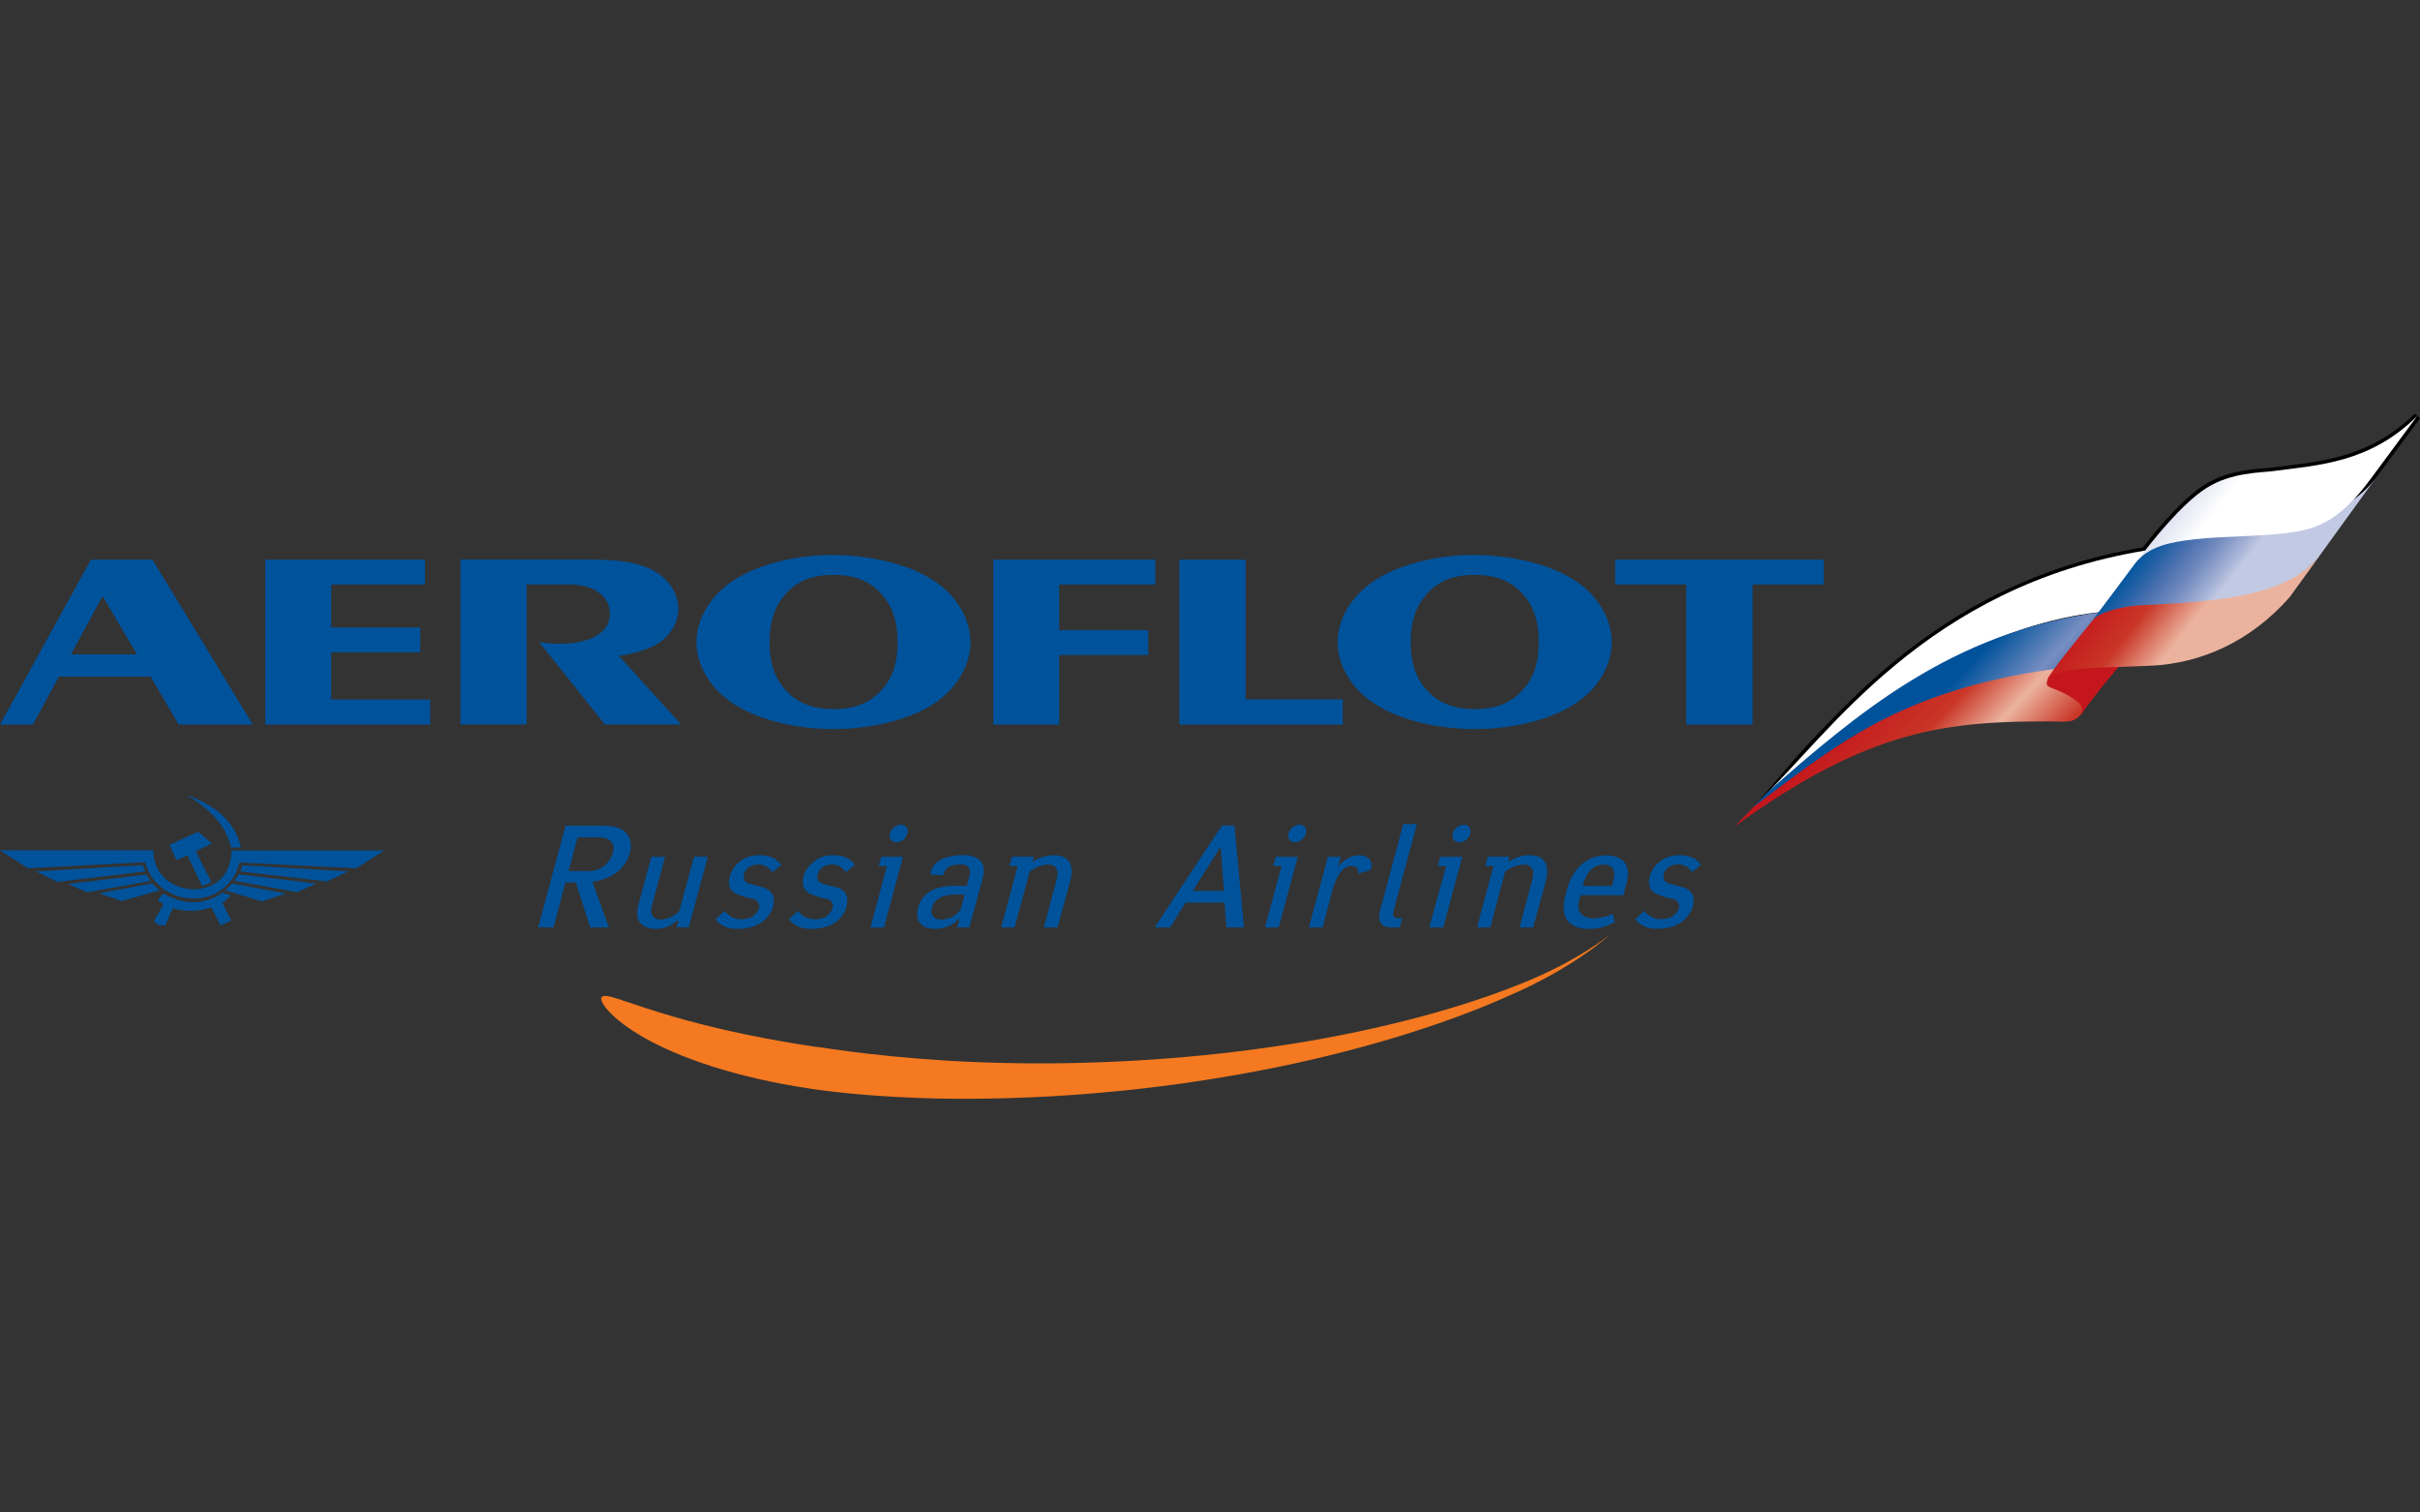 <?xml version="1.0" encoding="UTF-8"?>
<svg id="Layer_1" xmlns="http://www.w3.org/2000/svg" version="1.1" xmlns:xlink="http://www.w3.org/1999/xlink" viewBox="0 0 224 140">
  <rect x="0" y="0" width="224" height="140" fill="#333333" stroke="none"/>
  <defs>
    <style>
      .cls-1 {
        fill: url(#linear-gradient);
      }

      .cls-1, .cls-2, .cls-3, .cls-4, .cls-5, .cls-6, .cls-7, .cls-8, .cls-9, .cls-10 {
        stroke-width: 0px;
      }

      .cls-2 {
        fill: #000;
      }

      .cls-3 {
        fill: url(#linear-gradient-6);
      }

      .cls-4 {
        fill: url(#linear-gradient-5);
      }

      .cls-5 {
        fill: #00529b;
      }

      .cls-6 {
        fill: url(#linear-gradient-2);
      }

      .cls-7 {
        fill: url(#linear-gradient-7);
      }

      .cls-8 {
        fill: url(#linear-gradient-3);
      }

      .cls-9 {
        fill: url(#linear-gradient-4);
      }

      .cls-10 {
        fill: #f47920;
      }
    </style>
    <linearGradient id="linear-gradient" x1="1437.95" y1="-131.82" x2="1501.37" y2="-190.96" gradientTransform="translate(-184.17 28.48) scale(.25 -.25)" gradientUnits="userSpaceOnUse">
      <stop offset="0" stop-color="#c4161c" />
      <stop offset=".3" stop-color="#c93627" />
      <stop offset=".5" stop-color="#ebb39e" />
      <stop offset=".72" stop-color="#c93627" />
      <stop offset="1" stop-color="#c4161c" />
    </linearGradient>
    <linearGradient id="linear-gradient-2" x1="1438.6" y1="-106.54" x2="1545.09" y2="-181.11" gradientTransform="translate(-184.17 28.48) scale(.25 -.25)" gradientUnits="userSpaceOnUse">
      <stop offset="0" stop-color="#fff" />
      <stop offset=".34" stop-color="#fff" />
      <stop offset=".55" stop-color="#fff" />
      <stop offset=".91" stop-color="#c2cae3" />
    </linearGradient>
    <linearGradient id="linear-gradient-3" x1="1455.69" y1="-134.66" x2="1493.94" y2="-170.33" gradientTransform="translate(-184.17 28.48) scale(.25 -.25)" gradientUnits="userSpaceOnUse">
      <stop offset=".11" stop-color="#00529b" />
      <stop offset=".5" stop-color="#778ec1" />
      <stop offset=".52" stop-color="#728abf" />
      <stop offset=".73" stop-color="#3c69aa" />
      <stop offset=".88" stop-color="#00589f" />
      <stop offset=".96" stop-color="#00529b" />
    </linearGradient>
    <linearGradient id="linear-gradient-4" x1="1521.19" y1="-131.86" x2="1543.83" y2="-146.01" gradientTransform="translate(-184.17 28.48) scale(.25 -.25)" gradientUnits="userSpaceOnUse">
      <stop offset="0" stop-color="#c4161c" />
      <stop offset=".49" stop-color="#c93627" />
      <stop offset="1" stop-color="#ebb39e" />
    </linearGradient>
    <linearGradient id="linear-gradient-5" x1="1537.72" y1="-802.79" x2="1554.37" y2="-815.34" gradientTransform="translate(-1299.08 -775.79) rotate(1.14) scale(.98 -.98)" gradientUnits="userSpaceOnUse">
      <stop offset=".07" stop-color="#c2cae3" />
      <stop offset=".5" stop-color="#00529b" />
      <stop offset=".55" stop-color="#00559e" />
      <stop offset=".62" stop-color="#1f5fa4" />
      <stop offset=".7" stop-color="#486fae" />
      <stop offset=".8" stop-color="#738bbf" />
      <stop offset=".91" stop-color="#abb7d9" />
      <stop offset=".95" stop-color="#c2cae3" />
    </linearGradient>
    <linearGradient id="linear-gradient-6" x1="1533.28" y1="-809.47" x2="1549.07" y2="-821.36" gradientTransform="translate(-1299.08 -775.79) rotate(1.14) scale(.98 -.98)" gradientUnits="userSpaceOnUse">
      <stop offset=".06" stop-color="#ebb39e" />
      <stop offset=".33" stop-color="#c93627" />
      <stop offset=".52" stop-color="#c4161c" />
      <stop offset=".75" stop-color="#c93627" />
      <stop offset=".96" stop-color="#ebb39e" />
    </linearGradient>
    <linearGradient id="linear-gradient-7" x1="1541.75" y1="-797.18" x2="1558.67" y2="-809.93" gradientTransform="translate(-1299.08 -775.79) rotate(1.14) scale(.98 -.98)" gradientUnits="userSpaceOnUse">
      <stop offset="0" stop-color="#fff" />
      <stop offset=".3" stop-color="#fff" />
      <stop offset=".51" stop-color="#d4d9ec" />
      <stop offset=".7" stop-color="#fff" />
      <stop offset="1" stop-color="#fff" />
    </linearGradient>
  </defs>
  <path class="cls-5" d="M8.06,82.59l-1.75-.76,7.24-.88c.13.2.26.39.4.59l-5.89,1.06h0ZM27.5,82.59l1.75-.81-7.2-.86c-.06.23-.25.42-.38.61l5.84,1.05h0ZM26.45,82.71l-2.2.73-3.12-.95-.27-.08c.1-.08.19-.17.27-.27.13-.1.24-.25.36-.36l4.96.92h0ZM32.25,80.66l-2,.93-8-.93c.07-.19.13-.37.19-.57l9.82.57h0ZM32.96,80.38l2.61-1.66h-14.15c0,.59-.09,1.1-.28,1.54-.54,1.4-1.91,2.08-3.28,2.06-1.35-.04-2.72-.73-3.33-2.03-.23-.5-.34-1.03-.34-1.58H0l2.59,1.66,10.84-.56c.21.78.6,1.45,1.1,1.95.86.91,2.11,1.41,3.33,1.41,1.2.03,2.42-.42,3.28-1.39.47-.5.83-1.16,1.04-1.94l10.79.53h0ZM21.14,84.69l.28.5-.28.13-.73.34-.84-1.67c-.55.19-1.13.29-1.71.32-.63.02-1.26-.06-1.86-.25l-.71,1.6c-.23.02-.55,0-.76-.15-.12-.07-.21-.18-.26-.32l.26-.42.61-1.09c-.19-.13-.36-.21-.53-.38l.51-.61c.87.53,1.81.82,2.74.82.93.02,1.85-.27,2.72-.88l.57.17.24.09c-.08.06-.15.12-.24.19-.17.16-.31.34-.58.48l.58,1.14h0ZM21.14,76.07c.55.65.95,1.45,1.16,2.38h-.9c-.07-.27-.15-.54-.26-.8-.6-1.59-1.85-2.74-3.28-3.69-.19-.11-.36-.23-.55-.34l.55.19c1.3.53,2.46,1.25,3.28,2.25h0ZM18.7,82.01c.23-.04.59-.17.86-.38l-1.44-2.84,1.5-.71-1.26-1.09-.5.22-2.17.99.64,1.43,1.02-.46,1.35,2.84s0,0,0,0ZM14.79,82.41c-.08-.06-.17-.14-.25-.21-.16-.13-.3-.28-.42-.44l-4.95.93,2.11.71,3.52-.99h0ZM13.44,80.66c-.09-.19-.15-.37-.21-.57l-9.9.57,2,.97,8.11-.97h0Z" />
  <path class="cls-10" d="M75.64,96.9c3.27.51,9.52,1.32,17.18,1.49,7.65.19,16.64-.26,25.13-1.52,8.5-1.23,16.46-3.3,22.11-5.53,5.7-2.15,8.88-4.76,8.87-4.77.03.02-3.29,3.04-9.33,5.63-5.97,2.69-14.4,5.28-23.28,6.95-8.49,1.61-17.1,2.46-25.74,2.55-7.57.09-13.45-.6-15.51-.92-7.12-1.06-12.29-2.93-15.45-4.73-3.19-1.82-4.25-3.46-3.91-3.77.35-.37,1.94.39,5.16,1.38,3.21,1.01,8.11,2.28,14.77,3.26h0Z" />
  <g>
    <path class="cls-2" d="M211.63,43.12l-1.21.15-.78.07c-1.46.12-3.67.31-5.61,1.55-1.92,1.23-4.14,3.8-5.67,5.77-16.73,2.8-25.9,12.71-31.97,19.28l-3.8,4.44.63-.2c11.4-10.52,21.57-16.15,31.09-17.19h.14s1.27-1.67,1.27-1.67l2.67-3.5c1.1-.99,2.61-1.34,4.85-1.59l3.9-.25,4.62-.32c2.64-.35,4.9-.96,8.01-5.23l4.23-5.71-.49-.43c-3.89,3.84-8.13,4.36-11.87,4.82h0ZM211.71,43.77c3.24-.4,6.84-.97,10.31-3.5l-2.79,3.77c-2.96,4.07-5,4.62-7.57,4.97l-4.56.32-3.94.26c-1.67.19-2.88.54-3.95,1.08,1.49-1.87,3.45-4.11,5.17-5.21,1.81-1.15,3.91-1.33,5.3-1.45l.82-.08,1.2-.15h0ZM197.85,51.46c-.3.39-2.65,3.47-2.65,3.47l-1.11,1.44c-8.13.94-16.72,5.17-26.1,12.82,5.92-6.36,14.71-14.99,29.85-17.73h0ZM210.5,43.93h0,0Z" />
    <path class="cls-1" d="M163.02,73.96c12.1-8.84,18.59-12.35,32.97-12.48l-3.09,4.17c-.58,1.24-1.49,1.18-2.44,1.13-10.27-.08-17.44.68-29.92,9.74l2.49-2.56h0Z" />
    <path class="cls-6" d="M163,73.95c12.17-11.23,22.34-16.29,31.28-17.28.79-1.05,3.52-4.55,4.35-5.72-20.37,3.32-29.38,17.11-35.62,23h0Z" />
    <path class="cls-8" d="M163.63,73.31c-.24.23-1.08,1.14-1.32,1.36,7.15-5.27,13.13-10.75,28.03-12.78.74-.84,2.91-3.69,3.93-5.21-13.59,1.84-22.47,9.43-30.64,16.64h0Z" />
    <path class="cls-9" d="M192.62,66.15c.13-.46.45-.81-1.06-1.7-1.77-1.05-2.39-.61-1.99-1.67.29-.81,4.11-2.41,6.89-1.47,0,0-2.47,2.86-3.83,4.83h0Z" />
    <path class="cls-4" d="M203.32,49.64c-2.79.37-4.55,1.07-5.66,2.47l-3.89,5.21c.85-.76,3.42-1.13,6.19-1.2h.39c.11,0,.23,0,.35,0,.39,0,.81-.03,1.24-.04,3.94-.15,9.41-.71,12.61-4.43l4.79-6.62.58-.79c-4.15,5.47-13.64,5-16.59,5.4h0Z" />
    <path class="cls-3" d="M205.63,55.43c-2.99.42-6.41.54-7.39.59-1.67.07-3.9.61-4.51,1.36-1.88,2.33-3.68,4.51-4.16,5.4,1.15-1.06,4.92-.94,9.5-1.16,4.58-.2,9.21-2.19,12.87-6.35l2.78-3.84c-1.86,2.38-5.14,3.45-9.07,4h0Z" />
    <path class="cls-7" d="M210.47,43.6c-1.22.16-3.97.12-6.25,1.58-2.29,1.46-5.04,4.92-6.4,6.74,1.26-1.35,2.93-1.73,5.38-2.01,2.45-.28,5.99-.24,8.51-.58,2.42-.32,4.67-.81,7.79-5.09l4.23-5.72c-4.39,4.35-9.18,4.53-13.27,5.08h0Z" />
  </g>
  <path class="cls-5" d="M30.66,64.75v-4.37h8.24v-2.3h-8.24v-3.98h8.68v-2.3h-14.78v15.27h15.26v-2.32s-9.16,0-9.16,0ZM48.75,67.07v-12.97h3.59c1.09,0,2.1.08,3.02.69.67.48,1.09,1.16,1.09,2,0,.7-.25,1.43-1.17,2.01-1.21.78-3.31.89-4.62.73l-.75-.09,6.08,7.62h7.06l-5.77-6.36c1.03-.11,2.69-.52,3.69-1.17,1.21-.82,1.82-2.02,1.82-3.14,0-1.26-.68-2.63-2.21-3.53-1.82-1.04-4.31-1.07-6.61-1.07h-11.35v15.27h6.13ZM98.04,58.33v-4.23h8.9v-2.3h-15v15.27h6.1v-6.44h8.24v-2.3h-8.24ZM109.16,51.8v15.27h15.13v-2.33h-8.99v-12.94s-6.14,0-6.14,0ZM168.79,51.8h-19.29v2.3h6.58v12.97h6.14v-12.97h6.58v-2.3ZM136.5,51.36c-2.86,0-6.86.65-9.55,2.57-2.14,1.51-3.14,3.68-3.14,5.52s1,3.98,3.14,5.5c2.69,1.9,6.69,2.54,9.55,2.54s6.89-.64,9.58-2.54c2.13-1.51,3.11-3.67,3.11-5.5s-.98-4-3.11-5.51c-2.69-1.93-6.72-2.55-9.58-2.57h0ZM136.5,65.64c-1.51,0-3.3-.34-4.63-1.99-1.09-1.34-1.29-2.88-1.29-4.2s.2-2.88,1.29-4.23c1.32-1.68,3.11-2.01,4.63-2.01s3.31.33,4.64,2.01c1.1,1.35,1.29,2.86,1.29,4.23s-.2,2.86-1.3,4.2c-1.33,1.66-3.11,1.99-4.64,1.99h0ZM77.14,51.36c-2.85,0-6.86.65-9.54,2.57-2.14,1.51-3.14,3.68-3.14,5.52s1.01,3.98,3.14,5.5c2.68,1.9,6.69,2.54,9.54,2.54s6.89-.64,9.58-2.54c2.12-1.51,3.11-3.67,3.11-5.5s-.98-4-3.11-5.51c-2.69-1.93-6.73-2.55-9.58-2.57h0ZM77.14,65.64c-1.51,0-3.3-.34-4.62-1.99-1.09-1.34-1.29-2.88-1.29-4.2s.2-2.88,1.29-4.23c1.32-1.68,3.11-2.01,4.62-2.01s3.31.33,4.65,2.01c1.09,1.35,1.29,2.86,1.29,4.23s-.19,2.86-1.29,4.2c-1.34,1.66-3.11,1.99-4.65,1.99h0ZM3.04,67.07l2.41-4.44h8.49l2.6,4.44h6.86l-9.29-15.27h-5.69L0,67.07h3.04ZM6.57,60.57l2.89-5.32h.08l3.14,5.32h-6.11ZM64.24,79.31l-1.36,5.01c-.17.2-.43.37-.66.5-.32.18-.69.29-1.06.3-.34,0-.63-.13-.76-.34-.1-.17-.2-.43-.07-.89l1.23-4.58h-1.27l-1.19,4.41c-.1.4-.27,1.1.1,1.63.2.3.64.63,1.53.63.37,0,.73-.06,1.2-.27.31-.17.61-.36.89-.57l-.2.69h1.13l1.77-6.53h-1.28ZM72.32,80.06c-.2-.26-.45-.47-.73-.63-.42-.23-.89-.27-1.3-.27-.43,0-.96.04-1.56.4-.43.3-.96.76-1.16,1.53-.18.56-.11.99.1,1.26.23.3.63.47.97.57l.62.2c.33.07.66.07.86.33.1.14.2.3.14.64-.09.25-.25.47-.47.63-.23.2-.63.37-1.19.37-.34,0-.67-.08-.96-.25-.26-.19-.47-.36-.57-.52l-.83.77c.6.79,1.34.89,2.06.89.5,0,1.5-.07,2.33-.7.46-.4.8-.9.93-1.33.07-.34.13-.83-.04-1.13-.24-.47-.77-.66-1.06-.73l-.47-.13c-.59-.14-.86-.2-.99-.37-.13-.09-.23-.3-.13-.7.09-.25.25-.47.46-.63.26-.16.56-.24.87-.24.3,0,.56.07.8.24.2.12.36.3.5.47l.83-.67h0ZM79.13,80.06c-.18-.27-.43-.49-.73-.63-.4-.23-.87-.27-1.26-.27-.46,0-.97.04-1.56.4-.43.3-.97.76-1.2,1.53-.13.56-.07.99.13,1.26.23.3.67.47.96.57l.6.2c.33.07.67.07.89.33.1.14.2.3.1.64-.09.24-.24.46-.44.63-.23.2-.63.37-1.2.37-.35,0-.69-.08-.99-.25-.21-.15-.4-.32-.57-.52l-.83.77c.64.79,1.37.89,2.1.89.5,0,1.49-.07,2.33-.7.46-.4.79-.9.89-1.33.1-.34.13-.83-.03-1.13-.2-.47-.73-.66-1.06-.73l-.47-.13c-.57-.14-.82-.2-.97-.37-.13-.09-.22-.3-.13-.7.06-.16.17-.43.47-.63.25-.16.53-.24.83-.24.34,0,.59.07.83.24.2.12.36.3.5.47l.79-.67h0ZM81.57,79.31l-.24.86h.76l-1.52,5.68h1.25l1.76-6.54h-2.02,0ZM82.37,77.15c-.11.46.17.82.6.82.47,0,.89-.37,1.02-.83.13-.44-.13-.8-.6-.8-.43,0-.89.36-1.02.8h0ZM93.91,85.84l1.4-5.15c.44-.37,1.1-.66,1.7-.66.43,0,.67.17.76.36.2.3.1.8.04,1l-1.19,4.45h1.27l1.19-4.35c.14-.53.2-1.17-.1-1.7-.27-.43-.76-.63-1.46-.63-.43,0-1.16.1-1.96.63l.14-.49h-2.03l-.23.86h.76l-1.53,5.68h1.26,0ZM52.36,76.41l-2.55,9.43h1.43l1.1-4.15h.96l1.33,4.15h1.73l-1.52-4.22c.7-.07,1.63-.4,2.19-.83.63-.47,1.1-1.13,1.26-1.82.2-.67.11-1.36-.29-1.82-.53-.67-1.6-.73-2.36-.73h-3.26ZM54.72,80.63h-2.09l.83-3.12h1.89c.2,0,.83,0,1.16.33.19.2.37.53.23,1.06-.13.48-.41.91-.79,1.23-.36.27-.78.44-1.23.49h0ZM87.76,82.02c-1.33.13-2.43.66-2.79,2.03-.04.16-.07.3-.07.43v.23c.04.73.53,1.27,1.63,1.27.39,0,.8-.06,1.23-.24.04,0,.07-.03.13-.06.43-.19.76-.53.87-.63h.06l-.23.79h1.13l1.16-4.22c.17-.67.33-1.33-.04-1.83-.3-.47-1.06-.64-1.65-.64s-1.07.07-1.44.17c-1.16.3-1.59,1-1.63,1.63l1.17.07c.1-.33.23-.56.47-.73.27-.2.66-.27,1.16-.27.27,0,.6.03.73.27.2.24.13.57.07.87l-.23.83h-.93c-.26-.01-.53,0-.8.03h0ZM87.76,85.01c-.19.07-.39.11-.6.11-.26,0-.59-.03-.79-.3-.17-.23-.2-.47-.1-.8.08-.32.26-.6.53-.8.2-.13.47-.3.96-.36.16-.04.37-.06.6-.06h.93l-.37,1.39c-.2.27-.4.43-.63.6-.2.11-.37.2-.53.23,0,0,0,0,0,0ZM118.09,79.31l-.23.86h.76l-1.53,5.68h1.27l1.76-6.54h-2.03ZM119.26,77.15c-.11.46.16.82.6.82s.89-.37,1.02-.83c.14-.44-.13-.8-.6-.8-.43,0-.89.36-1.02.8h0ZM122.91,79.31l-1.76,6.54h1.27l.99-3.75c.16-.44.33-.87.56-1.2.4-.63.86-.73,1.13-.73.17,0,.36.03.5.16.09.11.13.3.13.54l1.13-.34c.22-.66,0-1.03-.39-1.22-.21-.1-.44-.14-.67-.14-.73,0-1.45.4-1.96,1.1l.27-.96h-1.19s0,0,0,0ZM129.89,76.28l-2.09,7.78c-.16.59-.47,1.79,1.03,1.79h.73l.23-.86h-.37c-.62,0-.46-.53-.43-.67l2.16-8.04h-1.27s0,0,0,0h0ZM133.31,79.31l-.22.86h.77l-1.57,5.68h1.3l1.76-6.54h-2.03ZM134.47,77.15c-.1.46.17.82.6.82.47,0,.9-.37,1.03-.83.1-.44-.17-.8-.6-.8-.47,0-.9.36-1.04.8h0ZM137.95,85.84l1.36-5.15c.47-.37,1.13-.66,1.73-.66.43,0,.67.17.76.36.23.3.07.8.04,1l-1.19,4.45h1.26l1.2-4.35c.13-.53.2-1.17-.1-1.7-.26-.43-.76-.63-1.46-.63-.47,0-1.13.1-1.96.63l.13-.49h-2.01l-.23.86h.76l-1.52,5.68h1.26,0ZM157.44,80.06c-.17-.27-.41-.49-.7-.63-.39-.19-.82-.28-1.26-.27-.47,0-.97.04-1.56.4-.47.3-1,.76-1.2,1.53-.18.56-.07.99.12,1.26.2.3.63.47.93.57l.63.2c.33.07.67.07.86.33.14.13.2.3.14.63-.09.25-.25.47-.47.63-.2.2-.6.37-1.19.37-.37,0-.64-.08-.97-.25-.27-.19-.47-.36-.56-.52l-.83.77c.59.79,1.33.89,2.06.89.53,0,1.49-.07,2.32-.7.47-.4.79-.9.93-1.33.1-.34.13-.83-.03-1.13-.2-.47-.77-.66-1.06-.73l-.47-.13c-.56-.14-.83-.2-.99-.37-.11-.09-.23-.3-.13-.7.06-.16.15-.43.46-.63.26-.16.56-.24.86-.24.33,0,.56.07.83.24.17.12.33.3.47.47l.8-.67h0ZM106.88,85.84h1.43l1.43-2.29h3.61l.17,2.29h1.63l-.89-9.43h-1.16l-6.22,9.43ZM110.4,82.46l2.55-4.02h.04l.3,4.02h-2.89ZM146.33,82.86h3.94l.1-.43c.27-.88.53-1.77.07-2.5-.41-.62-1.2-.76-1.77-.76-.84,0-1.65.3-2.29.86-.87.76-1.22,1.79-1.43,2.66-.2.7-.4,1.76.13,2.52.5.66,1.4.77,2.03.77.51,0,.98-.07,1.47-.24.26-.1.59-.23.89-.39l-.19-.76c-.3.13-.53.23-.87.3-.31.06-.6.12-.93.12-.5,0-.93-.17-1.16-.46-.37-.43-.2-1.1-.1-1.43l.1-.26h0ZM146.52,81.99l.06-.29c.14-.34.31-.87.73-1.24.3-.27.69-.43,1.1-.43.34,0,.66.1.83.3.29.4.16.97.04,1.4l-.07.27h-2.69s0,0,0,0Z" />
</svg>